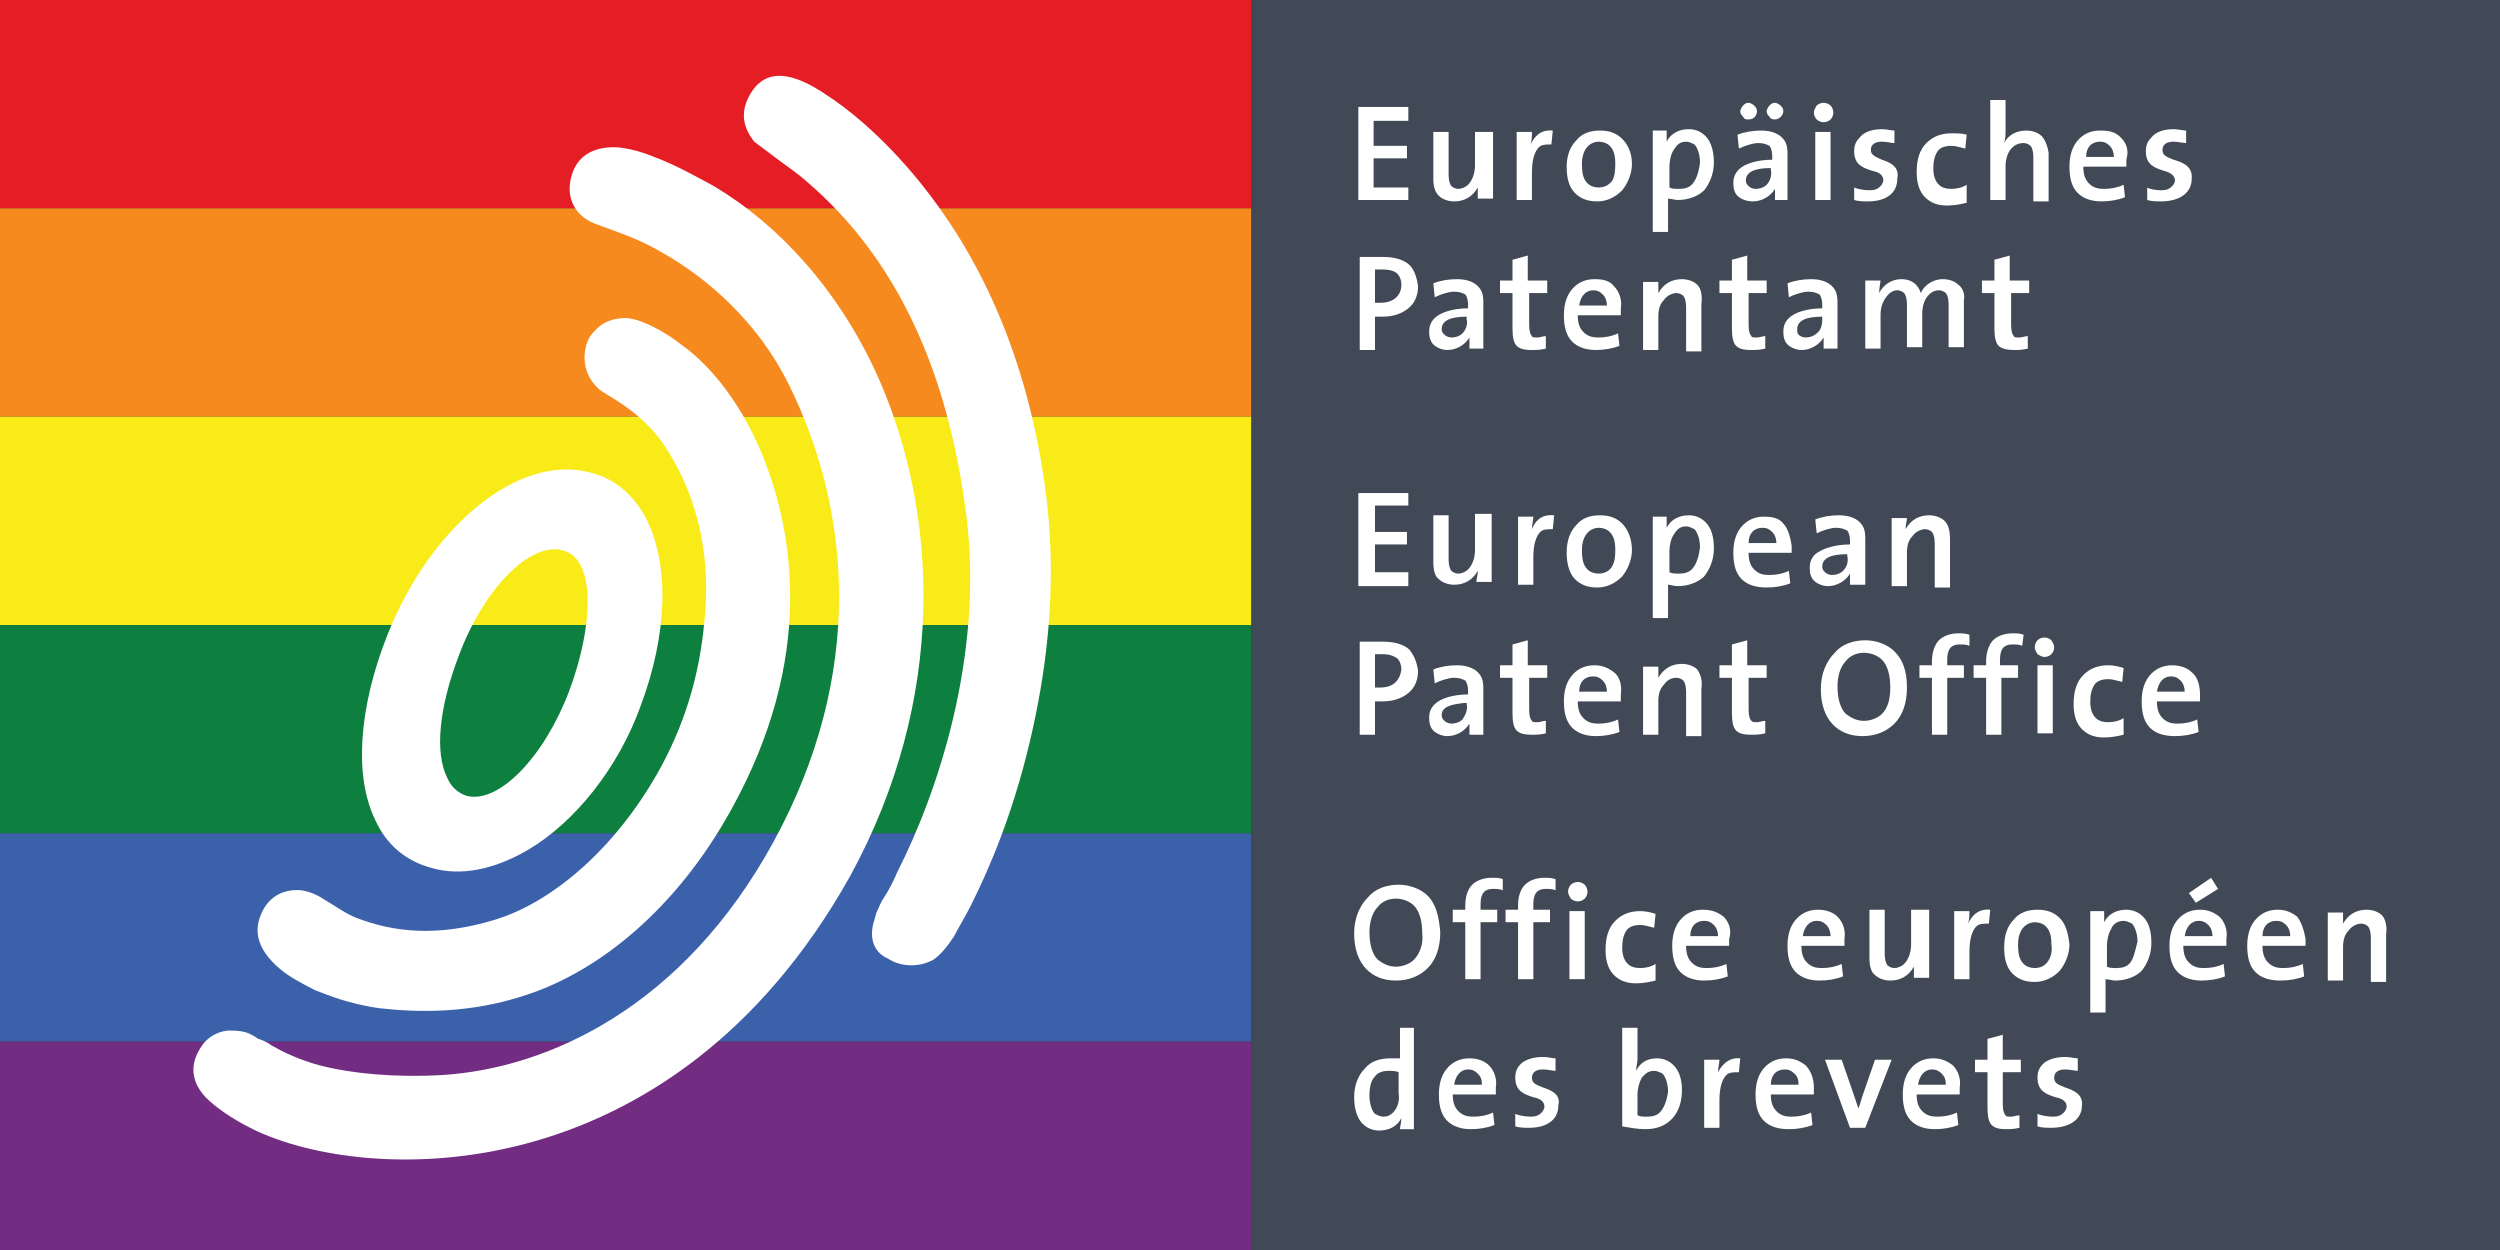 <?xml version="1.0" encoding="utf-8"?>
<!-- Generator: Adobe Illustrator 27.5.0, SVG Export Plug-In . SVG Version: 6.00 Build 0)  -->
<svg version="1.1" id="Layer_1" xmlns="http://www.w3.org/2000/svg" xmlns:xlink="http://www.w3.org/1999/xlink" x="0px" y="0px"
	 viewBox="0 0 180 90" style="enable-background:new 0 0 180 90;" xml:space="preserve">
<rect x="0" y="0" width="180" height="90" fill="#333333" stroke="none"/>
<style type="text/css">
	.st0{clip-path:url(#SVGID_00000009569135812830381130000012978996554307682195_);fill:#E51D24;}
	.st1{clip-path:url(#SVGID_00000009569135812830381130000012978996554307682195_);fill:#F78A1E;}
	.st2{clip-path:url(#SVGID_00000009569135812830381130000012978996554307682195_);fill:#F8EB17;}
	.st3{clip-path:url(#SVGID_00000009569135812830381130000012978996554307682195_);fill:#0D7F3F;}
	.st4{clip-path:url(#SVGID_00000009569135812830381130000012978996554307682195_);fill:#3C61AB;}
	.st5{clip-path:url(#SVGID_00000009569135812830381130000012978996554307682195_);fill:#722D83;}
	.st6{clip-path:url(#SVGID_00000098210248985178531570000008864088717530811028_);fill:#404955;}
	.st7{clip-path:url(#SVGID_00000098210248985178531570000008864088717530811028_);fill:#FFFFFF;}
	.st8{clip-path:url(#SVGID_00000098210248985178531570000008864088717530811028_);}
	.st9{clip-path:url(#SVGID_00000042722101425414539340000012106018750799247245_);fill:#FFFFFF;}
	.st10{clip-path:url(#SVGID_00000013909281668809646160000010753479447651660705_);fill:#FFFFFF;}
	.st11{clip-path:url(#SVGID_00000141451898813647368760000013665952839166832029_);fill:#FFFFFF;}
	.st12{clip-path:url(#SVGID_00000029731326664997266770000008383016165528588420_);fill:#FFFFFF;}
	.st13{clip-path:url(#SVGID_00000173119592823616458430000002553899253081190528_);fill:#FFFFFF;}
	.st14{clip-path:url(#SVGID_00000072995671657851441320000006527469260130676900_);fill:#FFFFFF;}
</style>
<g>
	<defs>
		<rect id="SVGID_1_" y="0" width="90.1" height="90.1"/>
	</defs>
	<clipPath id="SVGID_00000018196094319071354250000002606656759244942739_">
		<use xlink:href="#SVGID_1_"  style="overflow:visible;"/>
	</clipPath>
	
		<rect x="0" y="0" style="clip-path:url(#SVGID_00000018196094319071354250000002606656759244942739_);fill:#E51D24;" width="90.3" height="15"/>
	
		<rect x="0" y="15" style="clip-path:url(#SVGID_00000018196094319071354250000002606656759244942739_);fill:#F78A1E;" width="90.3" height="15"/>
	
		<rect x="0" y="30" style="clip-path:url(#SVGID_00000018196094319071354250000002606656759244942739_);fill:#F8EB17;" width="90.3" height="15"/>
	
		<rect x="0" y="45" style="clip-path:url(#SVGID_00000018196094319071354250000002606656759244942739_);fill:#0D7F3F;" width="90.3" height="15"/>
	
		<rect x="0" y="60" style="clip-path:url(#SVGID_00000018196094319071354250000002606656759244942739_);fill:#3C61AB;" width="90.3" height="15"/>
	
		<rect x="0" y="75" style="clip-path:url(#SVGID_00000018196094319071354250000002606656759244942739_);fill:#722D83;" width="90.3" height="15"/>
</g>
<g>
	<defs>
		<rect id="SVGID_00000070823566714625101200000012850895484653953967_" y="0" width="180.1" height="90.1"/>
	</defs>
	<clipPath id="SVGID_00000065070951320428573460000013832876610931096754_">
		<use xlink:href="#SVGID_00000070823566714625101200000012850895484653953967_"  style="overflow:visible;"/>
	</clipPath>
	
		<rect x="90.1" y="0" style="clip-path:url(#SVGID_00000065070951320428573460000013832876610931096754_);fill:#404955;" width="90.1" height="90.1"/>
	<polygon style="clip-path:url(#SVGID_00000065070951320428573460000013832876610931096754_);fill:#FFFFFF;" points="97.8,7.7 
		97.8,14.4 101.4,14.4 101.4,13.5 98.9,13.5 98.9,11.4 101.3,11.4 101.3,10.5 98.9,10.5 98.9,8.7 101.4,8.7 101.4,7.7 	"/>
	<g style="clip-path:url(#SVGID_00000065070951320428573460000013832876610931096754_);">
		<defs>
			<rect id="SVGID_00000026862911925911390630000006503636832556456868_" y="0" width="180.1" height="90.1"/>
		</defs>
		<clipPath id="SVGID_00000176748904722100957620000015968657238426236561_">
			<use xlink:href="#SVGID_00000026862911925911390630000006503636832556456868_"  style="overflow:visible;"/>
		</clipPath>
		<path style="clip-path:url(#SVGID_00000176748904722100957620000015968657238426236561_);fill:#FFFFFF;" d="M106.2,9.5v2.4
			c0,0.6-0.2,1.1-0.5,1.4c-0.2,0.2-0.5,0.3-0.7,0.3c-0.2,0-0.4-0.1-0.5-0.2c-0.1-0.1-0.2-0.4-0.2-0.8V9.5h-1.1v3.4
			c0,0.5,0.1,0.9,0.4,1.2c0.2,0.2,0.6,0.4,1.1,0.4c0.7,0,1.3-0.3,1.7-1c0,0.3,0,0.6,0,0.8v0h1.1V9.5H106.2z"/>
		<path style="clip-path:url(#SVGID_00000176748904722100957620000015968657238426236561_);fill:#FFFFFF;" d="M111.8,9.4
			c-1-0.1-1.4,0.6-1.6,1c0.1-0.3,0.1-0.7,0.1-0.9v0h-1.1v4.9h1.1v-2c0-0.9,0.2-1.5,0.5-1.8c0.2-0.2,0.5-0.2,0.9-0.2l0,0L111.8,9.4
			L111.8,9.4z"/>
		<path style="clip-path:url(#SVGID_00000176748904722100957620000015968657238426236561_);fill:#FFFFFF;" d="M116.8,10
			c-0.4-0.4-0.9-0.6-1.6-0.6c-0.7,0-1.3,0.2-1.7,0.7c-0.5,0.5-0.7,1.2-0.7,1.9c0,0.9,0.2,1.5,0.6,1.9c0.4,0.4,0.9,0.6,1.6,0.6
			c0.7,0,1.3-0.3,1.8-0.8c0.4-0.5,0.7-1.2,0.7-1.9C117.5,11,117.2,10.4,116.8,10 M115.9,13.2c-0.2,0.2-0.5,0.3-0.8,0.3
			c-0.3,0-0.6-0.1-0.8-0.3c-0.3-0.3-0.4-0.7-0.4-1.4c0-1.2,0.7-1.6,1.2-1.6c0.3,0,0.6,0.1,0.8,0.3c0.3,0.3,0.4,0.7,0.4,1.3
			C116.3,12.5,116.2,13,115.9,13.2"/>
		<path style="clip-path:url(#SVGID_00000176748904722100957620000015968657238426236561_);fill:#FFFFFF;" d="M122.8,9.8
			c-0.3-0.3-0.7-0.5-1.2-0.5c-0.7,0-1.3,0.3-1.6,0.9c0-0.3,0-0.8,0-0.8h-1v7.3h1.1v-2.4c0.2,0,0.5,0.1,0.7,0.1
			c0.8,0,1.5-0.3,1.9-0.7c0.4-0.5,0.7-1.2,0.7-2C123.4,10.9,123.2,10.2,122.8,9.8 M121.8,13.3c-0.2,0.2-0.5,0.3-0.9,0.3
			c-0.3,0-0.5,0-0.7-0.1V12c0-0.4,0.1-0.9,0.3-1.2c0.2-0.3,0.4-0.6,0.9-0.6c0.2,0,0.4,0.1,0.6,0.2c0.2,0.2,0.4,0.7,0.4,1.3
			C122.3,12.5,122.1,13,121.8,13.3"/>
		<path style="clip-path:url(#SVGID_00000176748904722100957620000015968657238426236561_);fill:#FFFFFF;" d="M127.8,8.6
			c0.3,0,0.6-0.3,0.6-0.6c0-0.2-0.1-0.3-0.2-0.4c-0.1-0.1-0.3-0.2-0.4-0.2c-0.2,0-0.3,0.1-0.4,0.2c-0.1,0.1-0.2,0.3-0.2,0.4
			c0,0.2,0.1,0.3,0.2,0.4C127.5,8.6,127.7,8.6,127.8,8.6"/>
		<path style="clip-path:url(#SVGID_00000176748904722100957620000015968657238426236561_);fill:#FFFFFF;" d="M125.9,8.6
			c0.4,0,0.6-0.3,0.6-0.6c0-0.2-0.1-0.3-0.2-0.4c-0.1-0.1-0.3-0.2-0.4-0.2c-0.2,0-0.3,0.1-0.4,0.2c-0.1,0.1-0.2,0.3-0.2,0.4
			c0,0.2,0.1,0.3,0.2,0.4C125.6,8.6,125.7,8.6,125.9,8.6"/>
		<path style="clip-path:url(#SVGID_00000176748904722100957620000015968657238426236561_);fill:#FFFFFF;" d="M128.7,14.4
			c0-0.4,0-0.9,0-1.3v-2c0-0.6-0.1-0.9-0.4-1.2c-0.3-0.3-0.8-0.5-1.5-0.5c-0.6,0-1.2,0.1-1.7,0.3l0,0l0.1,1l0,0
			c0.4-0.2,1-0.4,1.4-0.4c0.4,0,0.6,0.1,0.8,0.2c0.1,0.1,0.2,0.4,0.2,0.7v0.3c-1.1,0-2,0.3-2.4,0.7c-0.3,0.3-0.4,0.6-0.4,1
			c0,0.4,0.1,0.7,0.3,0.9c0.2,0.2,0.6,0.4,1.1,0.4c0.7,0,1.3-0.4,1.6-0.9c0,0.2,0,0.5,0,0.8v0L128.7,14.4L128.7,14.4z M127.2,13.3
			c-0.2,0.2-0.5,0.3-0.8,0.3c-0.2,0-0.4-0.1-0.5-0.2c-0.1-0.1-0.2-0.2-0.2-0.4c0-0.6,0.6-0.9,1.8-0.9v0.1
			C127.6,12.7,127.4,13.1,127.2,13.3"/>
		<path style="clip-path:url(#SVGID_00000176748904722100957620000015968657238426236561_);fill:#FFFFFF;" d="M130.7,9.5h1.1v4.9
			h-1.1V9.5z M131.3,8.8c-0.2,0-0.4-0.1-0.5-0.2c-0.1-0.1-0.2-0.3-0.2-0.5c0-0.2,0.1-0.3,0.2-0.5c0.1-0.1,0.3-0.2,0.5-0.2
			c0.2,0,0.4,0.1,0.5,0.2c0.1,0.1,0.2,0.3,0.2,0.5C132,8.5,131.7,8.8,131.3,8.8"/>
		<path style="clip-path:url(#SVGID_00000176748904722100957620000015968657238426236561_);fill:#FFFFFF;" d="M135.5,11.5
			c-0.4-0.2-0.8-0.3-0.8-0.7c0-0.4,0.3-0.6,0.8-0.6c0.3,0,0.7,0.1,0.9,0.1l0,0l0-0.9l0,0c-0.2,0-0.6-0.1-0.9-0.1
			c-0.7,0-1.3,0.2-1.6,0.6c-0.3,0.3-0.4,0.6-0.4,1c0,1,0.7,1.2,1.3,1.4c0.5,0.1,0.8,0.3,0.8,0.7c0,0.1-0.1,0.3-0.2,0.4
			c-0.2,0.2-0.4,0.3-0.8,0.3c-0.4,0-0.9-0.1-1.1-0.2l0,0l0,0.9l0,0c0.3,0.1,0.7,0.1,1,0.1c1.3,0,2.1-0.6,2.1-1.6
			C136.8,12,136.1,11.7,135.5,11.5"/>
		<path style="clip-path:url(#SVGID_00000176748904722100957620000015968657238426236561_);fill:#FFFFFF;" d="M141.6,13.3
			L141.6,13.3c-0.3,0.2-0.7,0.3-1.1,0.3c-0.4,0-0.7-0.1-0.9-0.3c-0.3-0.3-0.4-0.7-0.4-1.2c0-0.5,0.1-0.9,0.3-1.2
			c0.2-0.3,0.6-0.4,1-0.4c0.3,0,0.6,0.1,1,0.2l0,0l0.1-1l0,0c-0.3-0.1-0.7-0.1-1.1-0.1c-0.7,0-1.3,0.2-1.8,0.7
			c-0.5,0.5-0.7,1.2-0.7,2.1c0,0.8,0.2,1.4,0.6,1.8c0.4,0.4,0.9,0.6,1.6,0.6c0.5,0,1-0.1,1.4-0.2l0,0L141.6,13.3z"/>
		<path style="clip-path:url(#SVGID_00000176748904722100957620000015968657238426236561_);fill:#FFFFFF;" d="M147,9.8
			c-0.2-0.2-0.6-0.4-1.1-0.4c-0.7,0-1.3,0.3-1.6,0.9c0.1-0.3,0.1-0.7,0.1-0.9V7.2h-1.1v7.2h1.1V12c0-1,0.5-1.7,1.3-1.7
			c0.2,0,0.4,0.1,0.5,0.2c0.1,0.1,0.2,0.4,0.2,0.8v3.2h1.1V11C147.4,10.4,147.2,10,147,9.8"/>
		<path style="clip-path:url(#SVGID_00000176748904722100957620000015968657238426236561_);fill:#FFFFFF;" d="M152.7,9.9
			c-0.4-0.4-0.8-0.5-1.5-0.5c-0.6,0-1.1,0.2-1.5,0.6c-0.5,0.5-0.7,1.2-0.7,2c0,0.9,0.2,1.5,0.6,1.9c0.4,0.4,1,0.6,1.7,0.6
			c0.6,0,1.2-0.1,1.7-0.3l0,0l-0.1-0.9l0,0c-0.4,0.2-0.9,0.3-1.4,0.3c-0.5,0-0.8-0.1-1.1-0.4c-0.3-0.3-0.4-0.7-0.4-1.2h3.1l0,0
			c0-0.2,0-0.4,0-0.5C153.3,10.8,153.1,10.3,152.7,9.9 M151.2,10.2c0.3,0,0.5,0.1,0.7,0.3c0.2,0.2,0.3,0.5,0.3,0.8h-2
			C150.2,10.6,150.6,10.2,151.2,10.2"/>
		<path style="clip-path:url(#SVGID_00000176748904722100957620000015968657238426236561_);fill:#FFFFFF;" d="M156.5,11.5
			c-0.5-0.2-0.8-0.3-0.8-0.7c0-0.4,0.3-0.6,0.8-0.6c0.3,0,0.7,0.1,0.9,0.1l0,0l0-0.9l0,0c-0.2,0-0.6-0.1-0.9-0.1
			c-0.7,0-1.3,0.2-1.6,0.6c-0.3,0.3-0.4,0.6-0.4,1c0,1,0.7,1.2,1.3,1.4c0.4,0.1,0.8,0.3,0.8,0.7c0,0.1-0.1,0.3-0.2,0.4
			c-0.2,0.2-0.4,0.3-0.8,0.3c-0.4,0-0.9-0.1-1-0.2l0,0l0,0.9l0,0c0.3,0.1,0.7,0.1,1,0.1c1.3,0,2.2-0.6,2.2-1.6
			C157.9,12,157.2,11.7,156.5,11.5"/>
		<path style="clip-path:url(#SVGID_00000176748904722100957620000015968657238426236561_);fill:#FFFFFF;" d="M101.5,19.1
			c-0.4-0.4-1.1-0.6-1.9-0.6c-0.6,0-1.2,0-1.7,0l0,0v6.7H99v-2.4c0.2,0,0.3,0,0.5,0c0.8,0,1.4-0.2,1.9-0.6c0.5-0.4,0.7-1,0.7-1.6
			C102,19.9,101.8,19.4,101.5,19.1 M99.4,21.8c-0.1,0-0.3,0-0.4,0v-2.4c0.2,0,0.3,0,0.5,0c0.5,0,0.9,0.1,1.1,0.3
			c0.2,0.2,0.3,0.5,0.3,0.8C100.9,21.3,100.3,21.8,99.4,21.8"/>
		<path style="clip-path:url(#SVGID_00000176748904722100957620000015968657238426236561_);fill:#FFFFFF;" d="M106.8,25.1
			c0-0.4,0-0.9,0-1.3v-2c0-0.6-0.1-0.9-0.4-1.2c-0.3-0.3-0.8-0.5-1.5-0.5c-0.6,0-1.2,0.1-1.7,0.3l0,0l0.1,1l0,0
			c0.4-0.2,1-0.4,1.4-0.4c0.4,0,0.6,0.1,0.8,0.2c0.1,0.1,0.2,0.4,0.2,0.7v0.3c-1.1,0-2,0.3-2.4,0.7c-0.3,0.3-0.4,0.6-0.4,1
			c0,0.4,0.1,0.7,0.3,0.9c0.2,0.2,0.6,0.4,1,0.4c0.7,0,1.3-0.4,1.6-0.9c0,0.2,0,0.5,0,0.8v0L106.8,25.1L106.8,25.1z M105.3,24
			c-0.2,0.2-0.5,0.3-0.8,0.3c-0.2,0-0.4-0.1-0.5-0.2c-0.1-0.1-0.2-0.2-0.2-0.4c0-0.6,0.6-0.9,1.8-0.9V23
			C105.7,23.4,105.5,23.8,105.3,24"/>
		<path style="clip-path:url(#SVGID_00000176748904722100957620000015968657238426236561_);fill:#FFFFFF;" d="M110,20.2v-1.8
			l-1.1,0.3v1.5H108v0.9h0.9v2.6c0,0.6,0.1,1,0.3,1.2c0.2,0.2,0.5,0.3,1.1,0.3c0.3,0,0.6,0,1-0.1l0,0v-0.9l0,0
			c-0.2,0-0.4,0.1-0.6,0.1c-0.2,0-0.4,0-0.4-0.1c-0.1-0.1-0.2-0.3-0.2-0.8v-2.3h1.3v-0.9H110z"/>
		<path style="clip-path:url(#SVGID_00000176748904722100957620000015968657238426236561_);fill:#FFFFFF;" d="M116.2,20.6
			c-0.3-0.4-0.8-0.5-1.4-0.5c-0.6,0-1.1,0.2-1.5,0.6c-0.5,0.5-0.7,1.2-0.7,2c0,0.9,0.2,1.5,0.6,1.9c0.4,0.4,1,0.6,1.7,0.6
			c0.6,0,1.2-0.1,1.7-0.3l0,0l-0.1-0.9l0,0c-0.4,0.2-0.9,0.3-1.4,0.3c-0.5,0-0.8-0.1-1.1-0.4c-0.3-0.3-0.4-0.7-0.4-1.2h3.1l0,0
			c0-0.2,0-0.4,0-0.5C116.8,21.6,116.6,21,116.2,20.6 M114.7,20.9c0.3,0,0.5,0.1,0.7,0.3c0.2,0.2,0.3,0.5,0.3,0.8h-2
			C113.8,21.3,114.2,20.9,114.7,20.9"/>
		<path style="clip-path:url(#SVGID_00000176748904722100957620000015968657238426236561_);fill:#FFFFFF;" d="M122.2,20.5
			c-0.2-0.2-0.6-0.4-1.1-0.4c-0.7,0-1.3,0.3-1.7,1c0-0.3,0-0.6,0-0.8v0h-1.1v4.9h1.1v-2.4c0-0.5,0.1-0.9,0.4-1.2
			c0.2-0.3,0.6-0.5,0.9-0.5c0.2,0,0.4,0.1,0.5,0.2c0.1,0.1,0.2,0.4,0.2,0.8v3.2h1.1v-3.4C122.6,21.1,122.4,20.7,122.2,20.5"/>
		<path style="clip-path:url(#SVGID_00000176748904722100957620000015968657238426236561_);fill:#FFFFFF;" d="M125.8,20.2v-1.8
			l-1.1,0.3v1.5h-0.9v0.9h0.9v2.6c0,0.6,0.1,1,0.3,1.2c0.2,0.2,0.5,0.3,1.1,0.3c0.3,0,0.6,0,1-0.1l0,0v-0.9l0,0
			c-0.2,0-0.4,0.1-0.6,0.1c-0.2,0-0.4,0-0.4-0.1c-0.1-0.1-0.2-0.3-0.2-0.8v-2.3h1.3v-0.9H125.8z"/>
		<path style="clip-path:url(#SVGID_00000176748904722100957620000015968657238426236561_);fill:#FFFFFF;" d="M132.3,25.1
			c0-0.4,0-0.9,0-1.3v-2c0-0.6-0.1-0.9-0.4-1.2c-0.3-0.3-0.8-0.5-1.5-0.5c-0.6,0-1.2,0.1-1.7,0.3l0,0l0.1,1l0,0
			c0.4-0.2,1-0.4,1.4-0.4c0.4,0,0.6,0.1,0.8,0.2c0.1,0.1,0.2,0.4,0.2,0.7v0.3c-1.1,0-2,0.3-2.4,0.7c-0.3,0.3-0.4,0.6-0.4,1
			c0,0.4,0.1,0.7,0.3,0.9c0.2,0.2,0.6,0.4,1,0.4c0.7,0,1.3-0.4,1.6-0.9c0,0.2,0,0.5,0,0.8v0L132.3,25.1L132.3,25.1z M130.8,24
			c-0.2,0.2-0.5,0.3-0.8,0.3c-0.2,0-0.4-0.1-0.5-0.2c-0.1-0.1-0.1-0.2-0.1-0.4c0-0.6,0.6-0.9,1.8-0.9V23
			C131.2,23.4,131.1,23.8,130.8,24"/>
		<path style="clip-path:url(#SVGID_00000176748904722100957620000015968657238426236561_);fill:#FFFFFF;" d="M141,20.5
			c-0.2-0.2-0.6-0.4-1.1-0.4c-0.8,0-1.4,0.5-1.6,1c-0.1-0.3-0.4-1-1.4-1c-0.7,0-1.3,0.4-1.6,1c0-0.3,0.1-0.9,0.1-0.9h-1.1v4.9h1.1
			v-2.4c0-0.5,0.1-0.9,0.4-1.3c0.2-0.3,0.5-0.5,0.8-0.5c0.2,0,0.4,0.1,0.5,0.2c0.1,0.1,0.2,0.4,0.2,0.8v3.1h1.1v-2.4
			c0-1.1,0.6-1.7,1.2-1.7c0.2,0,0.4,0.1,0.5,0.2c0.1,0.1,0.2,0.4,0.2,0.8v3.1h1.1v-3.4C141.5,21.2,141.3,20.7,141,20.5"/>
		<path style="clip-path:url(#SVGID_00000176748904722100957620000015968657238426236561_);fill:#FFFFFF;" d="M144.7,20.2v-1.8
			l-1.1,0.3v1.5h-0.9v0.9h0.9v2.6c0,0.6,0.1,1,0.3,1.2c0.2,0.2,0.6,0.3,1.1,0.3c0.3,0,0.6,0,1-0.1l0,0v-0.9l0,0
			c-0.2,0-0.4,0.1-0.6,0.1c-0.2,0-0.4,0-0.4-0.1c-0.1-0.1-0.2-0.3-0.2-0.8v-2.3h1.3v-0.9H144.7z"/>
	</g>
	<polygon style="clip-path:url(#SVGID_00000065070951320428573460000013832876610931096754_);fill:#FFFFFF;" points="97.8,35.5 
		97.8,42.2 101.4,42.2 101.4,41.2 99,41.2 99,39.2 101.3,39.2 101.3,38.3 99,38.3 99,36.4 101.4,36.4 101.4,35.5 	"/>
	<g style="clip-path:url(#SVGID_00000065070951320428573460000013832876610931096754_);">
		<defs>
			<rect id="SVGID_00000078728126448738595670000001149874209422069668_" y="0" width="180.1" height="90.1"/>
		</defs>
		<clipPath id="SVGID_00000002378453481069118150000003356225118092847769_">
			<use xlink:href="#SVGID_00000078728126448738595670000001149874209422069668_"  style="overflow:visible;"/>
		</clipPath>
		<path style="clip-path:url(#SVGID_00000002378453481069118150000003356225118092847769_);fill:#FFFFFF;" d="M106.2,37.2v2.4
			c0,0.6-0.2,1.1-0.5,1.4c-0.2,0.2-0.5,0.3-0.7,0.3c-0.2,0-0.4-0.1-0.5-0.2c-0.1-0.1-0.2-0.4-0.2-0.8v-3.2h-1.1v3.4
			c0,0.5,0.1,1,0.4,1.2c0.2,0.2,0.6,0.4,1.1,0.4c0.7,0,1.3-0.3,1.7-1c0,0.3-0.1,0.6-0.1,0.8v0h1.1v-4.9H106.2z"/>
		<path style="clip-path:url(#SVGID_00000002378453481069118150000003356225118092847769_);fill:#FFFFFF;" d="M111.9,37.1
			c-1-0.1-1.4,0.5-1.6,1c0-0.3,0.1-0.7,0.1-0.9v0h-1.1v4.9h1.1v-2c0-0.9,0.2-1.5,0.5-1.8c0.2-0.2,0.5-0.2,0.9-0.2l0,0L111.9,37.1
			L111.9,37.1z"/>
		<path style="clip-path:url(#SVGID_00000002378453481069118150000003356225118092847769_);fill:#FFFFFF;" d="M116.8,37.7
			c-0.4-0.4-0.9-0.6-1.6-0.6c-0.7,0-1.3,0.2-1.7,0.7c-0.5,0.5-0.7,1.2-0.7,2c0,0.8,0.2,1.5,0.6,1.9c0.4,0.4,0.9,0.6,1.6,0.6
			c0.7,0,1.3-0.3,1.8-0.8c0.4-0.5,0.7-1.2,0.7-1.9C117.5,38.8,117.2,38.1,116.8,37.7 M115.9,41c-0.2,0.2-0.5,0.3-0.8,0.3
			c-0.3,0-0.6-0.1-0.8-0.3c-0.3-0.3-0.4-0.7-0.4-1.4c0-1.2,0.7-1.6,1.2-1.6c0.3,0,0.6,0.1,0.8,0.3c0.3,0.3,0.4,0.7,0.4,1.3
			C116.3,40.3,116.2,40.7,115.9,41"/>
		<path style="clip-path:url(#SVGID_00000002378453481069118150000003356225118092847769_);fill:#FFFFFF;" d="M122.8,37.6
			c-0.3-0.3-0.7-0.5-1.2-0.5c-0.7,0-1.3,0.3-1.6,0.9c0-0.3,0-0.8,0-0.8h-1v7.3h1.1v-2.4c0.2,0,0.4,0.1,0.7,0.1
			c0.8,0,1.5-0.3,1.9-0.7c0.4-0.5,0.7-1.2,0.7-2C123.4,38.6,123.2,38,122.8,37.6 M121.8,41c-0.2,0.2-0.5,0.3-0.9,0.3
			c-0.3,0-0.5,0-0.7-0.1v-1.5c0-0.4,0.1-0.9,0.3-1.2c0.2-0.3,0.4-0.6,0.9-0.6c0.2,0,0.4,0.1,0.6,0.2c0.2,0.2,0.4,0.7,0.4,1.3
			C122.3,40.2,122.1,40.7,121.8,41"/>
		<path style="clip-path:url(#SVGID_00000002378453481069118150000003356225118092847769_);fill:#FFFFFF;" d="M128.4,37.7
			c-0.3-0.4-0.8-0.5-1.4-0.5c-0.6,0-1.1,0.2-1.5,0.6c-0.5,0.5-0.7,1.2-0.7,2c0,0.9,0.2,1.5,0.6,1.9c0.4,0.4,1,0.6,1.8,0.6
			c0.6,0,1.2-0.1,1.7-0.3l0,0l-0.1-0.9l0,0c-0.4,0.2-0.9,0.3-1.4,0.3c-0.5,0-0.8-0.1-1.1-0.4c-0.3-0.3-0.4-0.7-0.4-1.2h3.1l0,0
			c0-0.2,0-0.4,0-0.5C128.9,38.6,128.7,38,128.4,37.7 M126.9,38c0.3,0,0.5,0.1,0.7,0.3c0.2,0.2,0.3,0.5,0.3,0.8h-2
			C125.9,38.4,126.3,38,126.9,38"/>
		<path style="clip-path:url(#SVGID_00000002378453481069118150000003356225118092847769_);fill:#FFFFFF;" d="M134.3,42.1
			c0-0.4,0-0.9,0-1.3v-2c0-0.6-0.1-0.9-0.4-1.2c-0.3-0.3-0.8-0.5-1.5-0.5c-0.6,0-1.2,0.1-1.7,0.3l0,0l0.1,1l0,0
			c0.4-0.2,1-0.4,1.4-0.4c0.4,0,0.6,0.1,0.8,0.2c0.1,0.1,0.2,0.4,0.2,0.7v0.3c-1.1,0-2,0.3-2.5,0.7c-0.3,0.3-0.4,0.6-0.4,1
			c0,0.4,0.1,0.7,0.3,0.9c0.2,0.2,0.6,0.4,1,0.4c0.7,0,1.3-0.4,1.6-0.9c0,0.2,0,0.5,0,0.8v0L134.3,42.1L134.3,42.1z M132.7,41.1
			c-0.2,0.2-0.5,0.3-0.8,0.3c-0.2,0-0.4-0.1-0.5-0.2c-0.1-0.1-0.2-0.2-0.2-0.4c0-0.6,0.6-0.9,1.8-0.9V40
			C133.1,40.4,133,40.8,132.7,41.1"/>
		<path style="clip-path:url(#SVGID_00000002378453481069118150000003356225118092847769_);fill:#FFFFFF;" d="M140,37.5
			c-0.2-0.2-0.6-0.4-1.1-0.4c-0.7,0-1.3,0.3-1.7,1c0-0.3,0.1-0.6,0.1-0.8v0h-1.1v4.9h1.1v-2.4c0-0.5,0.1-0.9,0.4-1.2
			c0.2-0.3,0.6-0.5,0.9-0.5c0.2,0,0.4,0.1,0.5,0.2c0.1,0.1,0.2,0.4,0.2,0.8v3.2h1.1v-3.4C140.4,38.2,140.3,37.8,140,37.5"/>
		<path style="clip-path:url(#SVGID_00000002378453481069118150000003356225118092847769_);fill:#FFFFFF;" d="M101.5,46.8
			c-0.4-0.4-1.1-0.6-1.9-0.6c-0.6,0-1.2,0-1.7,0h0v6.7h1.1v-2.4c0.2,0,0.3,0,0.5,0c0.8,0,1.4-0.2,1.9-0.6c0.5-0.4,0.7-1,0.7-1.6
			C102,47.6,101.8,47.2,101.5,46.8 M99.4,49.5c-0.2,0-0.3,0-0.4,0v-2.4c0.2,0,0.3,0,0.5,0c0.5,0,0.8,0.1,1.1,0.3
			c0.2,0.2,0.3,0.5,0.3,0.8C100.8,49,100.3,49.5,99.4,49.5"/>
		<path style="clip-path:url(#SVGID_00000002378453481069118150000003356225118092847769_);fill:#FFFFFF;" d="M106.8,52.9
			c0-0.4,0-0.9,0-1.3v-2c0-0.6-0.1-0.9-0.4-1.2c-0.3-0.3-0.8-0.5-1.5-0.5c-0.6,0-1.2,0.1-1.7,0.3l0,0l0.1,1l0,0
			c0.4-0.2,1-0.4,1.4-0.4c0.4,0,0.6,0.1,0.8,0.2c0.1,0.1,0.2,0.4,0.2,0.7v0.3c-1.1,0-2,0.3-2.4,0.7c-0.3,0.3-0.4,0.6-0.4,1
			c0,0.4,0.1,0.7,0.3,0.9c0.2,0.2,0.6,0.4,1,0.4c0.7,0,1.3-0.4,1.6-0.9c0,0.2,0,0.5,0,0.8v0L106.8,52.9L106.8,52.9z M105.3,51.8
			c-0.2,0.2-0.5,0.3-0.8,0.3c-0.2,0-0.4-0.1-0.5-0.2c-0.1-0.1-0.2-0.2-0.2-0.4c0-0.6,0.6-0.8,1.8-0.9v0.1
			C105.7,51.1,105.5,51.5,105.3,51.8"/>
		<path style="clip-path:url(#SVGID_00000002378453481069118150000003356225118092847769_);fill:#FFFFFF;" d="M110,47.9v-1.8
			l-1.1,0.3v1.5H108v0.9h0.9v2.6c0,0.6,0.1,1,0.3,1.2c0.2,0.2,0.5,0.3,1.1,0.3c0.3,0,0.6,0,1-0.1l0,0v-0.9l0,0
			c-0.2,0-0.4,0.1-0.6,0.1c-0.2,0-0.4,0-0.4-0.1c-0.1-0.1-0.2-0.3-0.2-0.8v-2.3h1.3v-0.9H110z"/>
		<path style="clip-path:url(#SVGID_00000002378453481069118150000003356225118092847769_);fill:#FFFFFF;" d="M116.2,48.4
			c-0.4-0.3-0.8-0.5-1.4-0.5c-0.6,0-1.1,0.2-1.5,0.6c-0.5,0.5-0.7,1.2-0.7,2c0,0.9,0.2,1.5,0.6,1.9c0.4,0.4,1,0.6,1.7,0.6
			c0.6,0,1.2-0.1,1.7-0.3l0,0l-0.1-0.9l0,0c-0.4,0.2-0.9,0.3-1.4,0.3c-0.5,0-0.8-0.1-1.1-0.4c-0.3-0.3-0.4-0.7-0.4-1.2h3.1l0,0
			c0-0.2,0-0.3,0-0.5C116.8,49.3,116.6,48.7,116.2,48.4 M114.7,48.7c0.3,0,0.5,0.1,0.7,0.3c0.2,0.2,0.3,0.5,0.3,0.8h-2
			C113.7,49.1,114.1,48.7,114.7,48.7"/>
		<path style="clip-path:url(#SVGID_00000002378453481069118150000003356225118092847769_);fill:#FFFFFF;" d="M122.2,48.2
			c-0.2-0.2-0.6-0.4-1.1-0.4c-0.7,0-1.3,0.3-1.7,1c0-0.3,0-0.6,0-0.8v0h-1.1v4.9h1.1v-2.4c0-0.5,0.1-0.9,0.4-1.2
			c0.2-0.3,0.5-0.5,0.9-0.5c0.2,0,0.4,0.1,0.5,0.2c0.1,0.1,0.2,0.4,0.2,0.8v3.2h1.1v-3.4C122.6,48.9,122.4,48.5,122.2,48.2"/>
		<path style="clip-path:url(#SVGID_00000002378453481069118150000003356225118092847769_);fill:#FFFFFF;" d="M125.8,47.9v-1.8
			l-1.1,0.3v1.5h-0.9v0.9h0.9v2.6c0,0.6,0.1,1,0.3,1.2c0.2,0.2,0.5,0.3,1.1,0.3c0.3,0,0.6,0,1-0.1l0,0v-0.9l0,0
			c-0.2,0-0.4,0.1-0.6,0.1s-0.3,0-0.4-0.1c-0.1-0.1-0.2-0.3-0.2-0.8v-2.3h1.3v-0.9H125.8z"/>
		<path style="clip-path:url(#SVGID_00000002378453481069118150000003356225118092847769_);fill:#FFFFFF;" d="M136.4,46.9
			c-0.5-0.5-1.3-0.8-2.1-0.8c-0.9,0-1.7,0.3-2.2,0.9c-0.6,0.6-1,1.5-1,2.6c0,1.1,0.3,2,0.9,2.6c0.5,0.5,1.2,0.8,2.1,0.8
			c0.9,0,1.7-0.3,2.3-0.9c0.6-0.6,0.9-1.5,0.9-2.6C137.3,48.3,137,47.5,136.4,46.9 M135.5,51.4c-0.3,0.3-0.8,0.5-1.3,0.5
			c-0.5,0-0.9-0.2-1.3-0.5c-0.4-0.4-0.6-1.1-0.6-2c0-0.7,0.2-1.4,0.6-1.8c0.3-0.4,0.8-0.6,1.3-0.6c0.5,0,1,0.2,1.3,0.5
			c0.4,0.4,0.6,1.1,0.6,2C136.1,50.4,135.9,51,135.5,51.4"/>
		<path style="clip-path:url(#SVGID_00000002378453481069118150000003356225118092847769_);fill:#FFFFFF;" d="M145.7,45.7
			c-0.3-0.1-0.5-0.1-0.8-0.1c-0.6,0-1.1,0.2-1.4,0.5c-0.3,0.3-0.5,0.9-0.5,1.5v0.3h-0.9v0.9h0.9v4.1h1.1v-4.1h1.2v-0.9H144v-0.4
			c0-0.8,0.3-1.1,0.9-1.1c0.2,0,0.5,0,0.7,0.1l0,0L145.7,45.7L145.7,45.7z"/>
		<path style="clip-path:url(#SVGID_00000002378453481069118150000003356225118092847769_);fill:#FFFFFF;" d="M141.8,45.7
			c-0.3-0.1-0.5-0.1-0.8-0.1c-0.6,0-1.1,0.2-1.4,0.5c-0.3,0.3-0.5,0.9-0.5,1.5v0.3h-0.9v0.9h0.9v4.1h1.1v-4.1h1.2v-0.9h-1.2v-0.4
			c0-0.8,0.3-1.1,0.9-1.1c0.2,0,0.5,0,0.7,0.1l0,0L141.8,45.7L141.8,45.7z"/>
		<path style="clip-path:url(#SVGID_00000002378453481069118150000003356225118092847769_);fill:#FFFFFF;" d="M147.2,47.3
			c0.4,0,0.7-0.3,0.7-0.7c0-0.2-0.1-0.3-0.2-0.5c-0.1-0.1-0.3-0.2-0.5-0.2c-0.2,0-0.4,0.1-0.5,0.2c-0.1,0.1-0.2,0.3-0.2,0.5
			c0,0.2,0.1,0.3,0.2,0.5C146.9,47.2,147,47.3,147.2,47.3"/>
	</g>
	
		<rect x="146.7" y="47.9" style="clip-path:url(#SVGID_00000065070951320428573460000013832876610931096754_);fill:#FFFFFF;" width="1.1" height="4.9"/>
	<g style="clip-path:url(#SVGID_00000065070951320428573460000013832876610931096754_);">
		<defs>
			<rect id="SVGID_00000017492536887385748630000007746626499415670975_" y="0" width="180.1" height="90.1"/>
		</defs>
		<clipPath id="SVGID_00000179623755432726754850000015455662110410010275_">
			<use xlink:href="#SVGID_00000017492536887385748630000007746626499415670975_"  style="overflow:visible;"/>
		</clipPath>
		<path style="clip-path:url(#SVGID_00000179623755432726754850000015455662110410010275_);fill:#FFFFFF;" d="M152.9,51.7
			L152.9,51.7c-0.3,0.2-0.7,0.3-1.1,0.3c-0.4,0-0.7-0.1-0.9-0.3c-0.3-0.3-0.4-0.7-0.4-1.2c0-0.5,0.1-0.9,0.3-1.2
			c0.2-0.3,0.6-0.4,1-0.4c0.3,0,0.6,0.1,1,0.2l0,0l0.1-1l0,0c-0.3-0.1-0.7-0.2-1.1-0.2c-0.7,0-1.3,0.2-1.8,0.7
			c-0.5,0.5-0.7,1.2-0.7,2.1c0,0.8,0.2,1.4,0.6,1.8c0.4,0.4,0.9,0.6,1.6,0.6c0.5,0,1-0.1,1.4-0.2l0,0L152.9,51.7z"/>
		<path style="clip-path:url(#SVGID_00000179623755432726754850000015455662110410010275_);fill:#FFFFFF;" d="M157.8,48.4
			c-0.3-0.3-0.8-0.5-1.4-0.5c-0.6,0-1.1,0.2-1.5,0.6c-0.5,0.5-0.7,1.2-0.7,2c0,0.9,0.2,1.5,0.6,1.9c0.4,0.4,1,0.6,1.8,0.6
			c0.6,0,1.2-0.1,1.7-0.3l0,0l-0.1-0.9l0,0c-0.4,0.2-0.9,0.3-1.4,0.3c-0.5,0-0.8-0.1-1.1-0.4c-0.3-0.3-0.4-0.7-0.4-1.2h3.1v0
			c0-0.2,0-0.3,0-0.5C158.4,49.3,158.2,48.7,157.8,48.4 M156.3,48.7c0.3,0,0.5,0.1,0.7,0.3c0.2,0.2,0.3,0.5,0.3,0.8h-2
			C155.4,49.1,155.8,48.7,156.3,48.7"/>
		<path style="clip-path:url(#SVGID_00000179623755432726754850000015455662110410010275_);fill:#FFFFFF;" d="M137.6,65.6V68
			c0,0.6-0.2,1.1-0.5,1.4c-0.2,0.2-0.5,0.3-0.7,0.3c-0.2,0-0.4-0.1-0.5-0.2c-0.1-0.1-0.2-0.4-0.2-0.8v-3.2h-1.1V69
			c0,0.5,0.1,1,0.4,1.2c0.2,0.2,0.6,0.4,1.1,0.4c0.7,0,1.3-0.3,1.7-1c0,0.3,0,0.6,0,0.8v0h1.1v-4.9H137.6z"/>
		<path style="clip-path:url(#SVGID_00000179623755432726754850000015455662110410010275_);fill:#FFFFFF;" d="M143.3,65.5
			c-1-0.1-1.4,0.6-1.6,1c0.1-0.3,0.1-0.7,0.1-0.9v0h-1.1v4.9h1.1v-2c0-0.9,0.2-1.5,0.5-1.8c0.2-0.2,0.5-0.2,0.9-0.2l0,0L143.3,65.5
			L143.3,65.5z"/>
		<path style="clip-path:url(#SVGID_00000179623755432726754850000015455662110410010275_);fill:#FFFFFF;" d="M148.3,66.1
			c-0.4-0.4-0.9-0.6-1.6-0.6c-0.7,0-1.3,0.2-1.7,0.7c-0.5,0.5-0.7,1.2-0.7,2c0,0.9,0.2,1.5,0.6,1.9c0.4,0.4,0.9,0.6,1.6,0.6
			c0.7,0,1.3-0.3,1.8-0.8c0.4-0.5,0.7-1.2,0.7-1.9C148.9,67.1,148.7,66.5,148.3,66.1 M147.3,69.4c-0.2,0.2-0.5,0.3-0.8,0.3
			c-0.3,0-0.6-0.1-0.8-0.3c-0.3-0.3-0.4-0.7-0.4-1.4c0-1.2,0.7-1.6,1.2-1.6c0.3,0,0.6,0.1,0.8,0.3c0.3,0.3,0.4,0.7,0.4,1.3
			C147.8,68.6,147.6,69.1,147.3,69.4"/>
		<path style="clip-path:url(#SVGID_00000179623755432726754850000015455662110410010275_);fill:#FFFFFF;" d="M154.3,66
			c-0.3-0.3-0.7-0.5-1.2-0.5c-0.7,0-1.3,0.3-1.6,0.9c0-0.3,0-0.8,0-0.8h-1v7.3h1.1v-2.4c0.2,0,0.5,0.1,0.7,0.1
			c0.8,0,1.5-0.3,1.9-0.7c0.4-0.5,0.7-1.2,0.7-2C154.9,67,154.7,66.4,154.3,66 M153.3,69.4c-0.2,0.2-0.5,0.3-0.9,0.3
			c-0.3,0-0.5,0-0.7-0.1v-1.5c0-0.4,0.1-0.9,0.3-1.2c0.1-0.3,0.4-0.6,0.9-0.6c0.2,0,0.4,0.1,0.6,0.2c0.2,0.2,0.4,0.7,0.4,1.3
			C153.7,68.6,153.6,69.1,153.3,69.4"/>
		<path style="clip-path:url(#SVGID_00000179623755432726754850000015455662110410010275_);fill:#FFFFFF;" d="M165.4,66
			c-0.4-0.3-0.8-0.5-1.4-0.5c-0.6,0-1.1,0.2-1.5,0.6c-0.5,0.5-0.7,1.2-0.7,2c0,0.9,0.2,1.5,0.6,1.9c0.4,0.4,1,0.6,1.8,0.6
			c0.6,0,1.2-0.1,1.7-0.3l0,0l-0.1-0.9l0,0c-0.4,0.2-0.9,0.3-1.4,0.3c-0.5,0-0.8-0.1-1.1-0.4c-0.3-0.3-0.4-0.7-0.4-1.2h3.1v0
			c0-0.2,0-0.4,0-0.5C165.9,67,165.7,66.4,165.4,66 M163.9,66.3c0.3,0,0.5,0.1,0.7,0.3c0.2,0.2,0.3,0.5,0.3,0.8h-2
			C162.9,66.7,163.3,66.3,163.9,66.3"/>
		<path style="clip-path:url(#SVGID_00000179623755432726754850000015455662110410010275_);fill:#FFFFFF;" d="M171.5,65.9
			c-0.2-0.2-0.6-0.4-1.1-0.4c-0.7,0-1.3,0.3-1.7,1c0-0.3,0-0.6,0-0.8v0h-1.1v4.9h1.1v-2.4c0-0.5,0.1-0.9,0.4-1.2
			c0.2-0.3,0.6-0.5,0.9-0.5c0.2,0,0.4,0.1,0.5,0.2c0.1,0.1,0.2,0.4,0.2,0.8v3.2h1.1v-3.4C171.9,66.6,171.7,66.1,171.5,65.9"/>
		<path style="clip-path:url(#SVGID_00000179623755432726754850000015455662110410010275_);fill:#FFFFFF;" d="M102.8,64.5
			c-0.5-0.5-1.3-0.8-2.1-0.8c-0.9,0-1.7,0.3-2.2,0.9c-0.6,0.6-1,1.5-1,2.6c0,1.1,0.3,2,0.9,2.6c0.5,0.5,1.2,0.8,2.1,0.8
			c0.9,0,1.7-0.3,2.3-0.9c0.6-0.6,0.9-1.5,0.9-2.6C103.6,66,103.4,65.1,102.8,64.5 M101.8,69.1c-0.3,0.3-0.8,0.5-1.3,0.5
			c-0.5,0-0.9-0.2-1.3-0.5c-0.4-0.4-0.6-1.1-0.6-2c0-0.7,0.2-1.4,0.6-1.8c0.3-0.4,0.8-0.6,1.3-0.6c0.5,0,1,0.2,1.3,0.5
			c0.4,0.4,0.6,1.1,0.6,2C102.5,68,102.2,68.7,101.8,69.1"/>
		<path style="clip-path:url(#SVGID_00000179623755432726754850000015455662110410010275_);fill:#FFFFFF;" d="M112,63.3
			c-0.3-0.1-0.5-0.1-0.8-0.1c-0.6,0-1.1,0.2-1.4,0.5c-0.3,0.3-0.5,0.8-0.5,1.5v0.3h-0.9v0.9h0.9v4.1h1.1v-4.1h1.2v-0.9h-1.2v-0.4
			c0-0.8,0.3-1.1,0.9-1.1c0.2,0,0.5,0,0.7,0.1l0,0L112,63.3L112,63.3z"/>
		<path style="clip-path:url(#SVGID_00000179623755432726754850000015455662110410010275_);fill:#FFFFFF;" d="M108.2,63.3
			c-0.2-0.1-0.5-0.1-0.8-0.1c-0.6,0-1.1,0.2-1.4,0.5c-0.3,0.3-0.5,0.8-0.5,1.5v0.3h-0.9v0.9h0.9v4.1h1.1v-4.1h1.2v-0.9h-1.2v-0.4
			c0-0.8,0.3-1.1,0.9-1.1c0.2,0,0.5,0,0.7,0.1l0,0L108.2,63.3L108.2,63.3z"/>
		<path style="clip-path:url(#SVGID_00000179623755432726754850000015455662110410010275_);fill:#FFFFFF;" d="M113.6,64.9
			c0.4,0,0.7-0.3,0.7-0.7c0-0.2-0.1-0.4-0.2-0.5c-0.1-0.1-0.3-0.2-0.5-0.2c-0.2,0-0.4,0.1-0.5,0.2c-0.1,0.1-0.2,0.3-0.2,0.5
			c0,0.2,0.1,0.3,0.2,0.5C113.2,64.8,113.4,64.9,113.6,64.9"/>
	</g>
	
		<rect x="113" y="65.6" style="clip-path:url(#SVGID_00000065070951320428573460000013832876610931096754_);fill:#FFFFFF;" width="1.1" height="4.9"/>
	<g style="clip-path:url(#SVGID_00000065070951320428573460000013832876610931096754_);">
		<defs>
			<rect id="SVGID_00000019648210405771006770000010361646200946356864_" y="0" width="180.1" height="90.1"/>
		</defs>
		<clipPath id="SVGID_00000126313454132907789280000008966136961715806121_">
			<use xlink:href="#SVGID_00000019648210405771006770000010361646200946356864_"  style="overflow:visible;"/>
		</clipPath>
		<path style="clip-path:url(#SVGID_00000126313454132907789280000008966136961715806121_);fill:#FFFFFF;" d="M119.2,69.4
			L119.2,69.4c-0.3,0.2-0.7,0.3-1.1,0.3c-0.4,0-0.7-0.1-0.9-0.3c-0.3-0.3-0.4-0.7-0.4-1.2c0-0.5,0.1-0.9,0.3-1.2
			c0.2-0.3,0.6-0.4,1-0.4c0.3,0,0.6,0.1,1,0.2l0,0l0.1-1l0,0c-0.3-0.1-0.7-0.2-1.1-0.2c-0.7,0-1.3,0.2-1.8,0.7
			c-0.5,0.5-0.7,1.2-0.7,2.1c0,0.8,0.2,1.4,0.6,1.8c0.4,0.4,0.9,0.6,1.6,0.6c0.5,0,1-0.1,1.4-0.2l0,0L119.2,69.4z"/>
		<path style="clip-path:url(#SVGID_00000126313454132907789280000008966136961715806121_);fill:#FFFFFF;" d="M124.1,66
			c-0.4-0.3-0.8-0.5-1.5-0.5c-0.6,0-1.1,0.2-1.5,0.6c-0.5,0.5-0.7,1.2-0.7,2c0,0.9,0.2,1.5,0.6,1.9c0.4,0.4,1,0.6,1.7,0.6
			c0.6,0,1.2-0.1,1.7-0.3l0,0l-0.1-0.9l0,0c-0.4,0.2-0.9,0.3-1.4,0.3c-0.5,0-0.8-0.1-1.1-0.4c-0.3-0.3-0.4-0.7-0.4-1.2h3.1v0
			c0-0.2,0-0.4,0-0.5C124.7,67,124.5,66.4,124.1,66 M122.7,66.3c0.3,0,0.5,0.1,0.7,0.3c0.2,0.2,0.3,0.5,0.3,0.8h-2
			C121.7,66.7,122.1,66.3,122.7,66.3"/>
		<path style="clip-path:url(#SVGID_00000126313454132907789280000008966136961715806121_);fill:#FFFFFF;" d="M132.3,66
			c-0.3-0.3-0.8-0.5-1.4-0.5c-0.6,0-1.1,0.2-1.5,0.6c-0.5,0.5-0.7,1.2-0.7,2c0,0.9,0.2,1.5,0.6,1.9c0.4,0.4,1,0.6,1.7,0.6
			c0.6,0,1.2-0.1,1.7-0.3l0,0l-0.1-0.9l0,0c-0.4,0.2-0.9,0.3-1.4,0.3c-0.5,0-0.8-0.1-1.1-0.4c-0.3-0.3-0.4-0.7-0.4-1.2h3.1l0,0
			c0-0.2,0-0.4,0-0.5C132.9,67,132.7,66.4,132.3,66 M130.8,66.3c0.3,0,0.5,0.1,0.7,0.3c0.2,0.2,0.3,0.5,0.3,0.8h-2
			C129.9,66.7,130.3,66.3,130.8,66.3"/>
		<path style="clip-path:url(#SVGID_00000126313454132907789280000008966136961715806121_);fill:#FFFFFF;" d="M159.8,66
			c-0.4-0.3-0.8-0.5-1.4-0.5c-0.6,0-1.1,0.2-1.5,0.6c-0.5,0.5-0.7,1.2-0.7,2c0,0.9,0.2,1.5,0.6,1.9c0.4,0.4,1,0.6,1.7,0.6
			c0.6,0,1.2-0.1,1.7-0.3l0,0l-0.1-0.9l0,0c-0.4,0.2-0.9,0.3-1.4,0.3c-0.5,0-0.8-0.1-1.1-0.4c-0.3-0.3-0.4-0.7-0.4-1.2h3.1v0
			c0-0.2,0-0.4,0-0.5C160.4,67,160.2,66.4,159.8,66 M158.3,66.3c0.3,0,0.5,0.1,0.7,0.3c0.2,0.2,0.3,0.5,0.3,0.8h-2
			C157.4,66.7,157.8,66.3,158.3,66.3"/>
	</g>
	<polygon style="clip-path:url(#SVGID_00000065070951320428573460000013832876610931096754_);fill:#FFFFFF;" points="158.1,65 
		159.7,64 159.2,63.2 157.6,64.3 	"/>
	<g style="clip-path:url(#SVGID_00000065070951320428573460000013832876610931096754_);">
		<defs>
			<rect id="SVGID_00000160150128066481055280000014440797494587074185_" y="0" width="180.1" height="90.1"/>
		</defs>
		<clipPath id="SVGID_00000102534532657443066530000008364453080093353858_">
			<use xlink:href="#SVGID_00000160150128066481055280000014440797494587074185_"  style="overflow:visible;"/>
		</clipPath>
		<path style="clip-path:url(#SVGID_00000102534532657443066530000008364453080093353858_);fill:#FFFFFF;" d="M100.8,74v2.2l0,0
			c-0.2,0-0.4,0-0.7,0c-0.7,0-1.4,0.2-1.8,0.7c-0.5,0.5-0.8,1.2-0.8,2.1c0,0.8,0.2,1.5,0.6,1.9c0.3,0.3,0.7,0.5,1.2,0.5
			c0.7,0,1.3-0.3,1.6-0.9c0,0.3-0.1,0.6-0.1,0.8v0h1V74H100.8z M100.3,80.1c-0.2,0.2-0.4,0.3-0.7,0.3c-0.2,0-0.4-0.1-0.6-0.2
			c-0.2-0.2-0.4-0.7-0.4-1.3c0-0.6,0.1-1.1,0.4-1.4c0.2-0.3,0.6-0.4,1-0.4c0.2,0,0.5,0,0.7,0.1v1.5
			C100.8,79.3,100.6,79.8,100.3,80.1"/>
		<path style="clip-path:url(#SVGID_00000102534532657443066530000008364453080093353858_);fill:#FFFFFF;" d="M107.2,76.7
			c-0.3-0.3-0.8-0.5-1.4-0.5c-0.6,0-1.1,0.2-1.5,0.6c-0.5,0.5-0.7,1.2-0.7,2c0,0.9,0.2,1.5,0.6,1.9c0.4,0.4,1,0.6,1.7,0.6
			c0.6,0,1.2-0.1,1.7-0.3l0,0l-0.1-0.9l0,0c-0.4,0.2-0.9,0.3-1.4,0.3c-0.5,0-0.8-0.1-1.1-0.4c-0.3-0.3-0.4-0.7-0.4-1.2h3.1l0,0
			c0-0.2,0-0.3,0-0.5C107.8,77.7,107.6,77.1,107.2,76.7 M105.7,77c0.3,0,0.5,0.1,0.7,0.3c0.2,0.2,0.3,0.4,0.3,0.8h-2
			C104.8,77.4,105.2,77,105.7,77"/>
		<path style="clip-path:url(#SVGID_00000102534532657443066530000008364453080093353858_);fill:#FFFFFF;" d="M130,76.7
			c-0.4-0.3-0.8-0.5-1.4-0.5c-0.6,0-1.1,0.2-1.5,0.6c-0.5,0.5-0.7,1.2-0.7,2c0,0.9,0.2,1.5,0.6,1.9c0.4,0.4,1,0.6,1.8,0.6
			c0.6,0,1.2-0.1,1.7-0.3l0,0l-0.1-0.9l0,0c-0.4,0.2-0.9,0.3-1.4,0.3c-0.5,0-0.8-0.1-1.1-0.4c-0.3-0.3-0.4-0.7-0.4-1.2h3.1v0
			c0-0.2,0-0.3,0-0.5C130.6,77.7,130.4,77.1,130,76.7 M128.5,77c0.3,0,0.5,0.1,0.7,0.3c0.2,0.2,0.3,0.4,0.3,0.8h-2
			C127.5,77.4,127.9,77,128.5,77"/>
		<path style="clip-path:url(#SVGID_00000102534532657443066530000008364453080093353858_);fill:#FFFFFF;" d="M140.6,76.7
			c-0.4-0.3-0.8-0.5-1.4-0.5c-0.6,0-1.1,0.2-1.5,0.6c-0.5,0.5-0.7,1.2-0.7,2c0,0.9,0.2,1.5,0.6,1.9c0.4,0.4,1,0.6,1.7,0.6
			c0.6,0,1.2-0.1,1.7-0.3l0,0l-0.1-0.9l0,0c-0.4,0.2-0.9,0.3-1.4,0.3c-0.5,0-0.8-0.1-1.1-0.4c-0.3-0.3-0.4-0.7-0.4-1.2h3.1v0
			c0-0.2,0-0.3,0-0.5C141.2,77.7,141,77.1,140.6,76.7 M139.1,77c0.3,0,0.5,0.1,0.7,0.3c0.2,0.2,0.3,0.4,0.3,0.8h-2
			C138.2,77.4,138.6,77,139.1,77"/>
		<path style="clip-path:url(#SVGID_00000102534532657443066530000008364453080093353858_);fill:#FFFFFF;" d="M111.1,78.3
			c-0.5-0.2-0.8-0.3-0.8-0.7c0-0.4,0.3-0.6,0.8-0.6c0.3,0,0.7,0.1,0.9,0.1l0,0l0-0.9l0,0c-0.2,0-0.6-0.1-0.9-0.1
			c-0.7,0-1.3,0.2-1.6,0.5c-0.3,0.3-0.4,0.6-0.4,1c0,1,0.7,1.2,1.3,1.4c0.5,0.1,0.8,0.3,0.8,0.7c0,0.1-0.1,0.3-0.2,0.4
			c-0.2,0.2-0.4,0.3-0.8,0.3c-0.4,0-0.9-0.1-1.1-0.2l0,0l0,0.9l0,0c0.3,0.1,0.7,0.1,1,0.1c1.3,0,2.1-0.6,2.1-1.6
			C112.4,78.8,111.7,78.5,111.1,78.3"/>
		<path style="clip-path:url(#SVGID_00000102534532657443066530000008364453080093353858_);fill:#FFFFFF;" d="M148.7,78.3
			c-0.5-0.2-0.8-0.3-0.8-0.7c0-0.4,0.3-0.6,0.8-0.6c0.3,0,0.7,0.1,0.9,0.1l0,0l0-0.9l0,0c-0.2,0-0.6-0.1-0.9-0.1
			c-0.7,0-1.3,0.2-1.6,0.5c-0.3,0.3-0.4,0.6-0.4,1c0,1,0.7,1.2,1.3,1.4c0.5,0.1,0.8,0.3,0.8,0.7c0,0.1-0.1,0.3-0.2,0.4
			c-0.2,0.2-0.4,0.3-0.8,0.3c-0.4,0-0.9-0.1-1.1-0.2l0,0l0,0.9l0,0c0.3,0.1,0.7,0.1,1,0.1c1.3,0,2.2-0.6,2.2-1.6
			C150,78.8,149.3,78.5,148.7,78.3"/>
		<path style="clip-path:url(#SVGID_00000102534532657443066530000008364453080093353858_);fill:#FFFFFF;" d="M120.5,76.7
			c-0.3-0.3-0.7-0.5-1.2-0.5c-0.7,0-1.2,0.3-1.5,0.9c0-0.3,0.1-0.6,0.1-0.8V74h-1.1v7.1l0,0c0.6,0.1,1.1,0.2,1.7,0.2
			c1.6,0,2.6-1.1,2.6-2.8C121.1,77.7,120.9,77.1,120.5,76.7 M119.5,80.1c-0.2,0.2-0.5,0.3-0.9,0.3c-0.3,0-0.5,0-0.7-0.1v-1.5
			c0-0.4,0.1-0.8,0.3-1.2c0.2-0.2,0.4-0.5,0.9-0.5c0.2,0,0.4,0.1,0.6,0.2c0.2,0.2,0.4,0.7,0.4,1.3C120,79.3,119.8,79.8,119.5,80.1"
			/>
		<path style="clip-path:url(#SVGID_00000102534532657443066530000008364453080093353858_);fill:#FFFFFF;" d="M125.3,76.2
			c-0.9-0.1-1.4,0.6-1.6,1c0-0.3,0.1-0.7,0.1-0.9v0h-1.1v4.9h1.1v-2c0-0.9,0.2-1.5,0.5-1.8c0.2-0.2,0.5-0.2,0.9-0.2l0,0L125.3,76.2
			L125.3,76.2z"/>
		<path style="clip-path:url(#SVGID_00000102534532657443066530000008364453080093353858_);fill:#FFFFFF;" d="M135,76.3l-0.9,2.6
			c-0.1,0.3-0.2,0.7-0.3,0.9c-0.1-0.3-0.2-0.6-0.3-0.9l-0.9-2.6h-1.2l1.8,4.9h1.1l1.9-4.9H135z"/>
		<path style="clip-path:url(#SVGID_00000102534532657443066530000008364453080093353858_);fill:#FFFFFF;" d="M144.2,76.3v-1.8
			l-1.1,0.3v1.5h-0.9v0.9h0.9v2.6c0,0.6,0.1,1,0.3,1.2c0.2,0.2,0.5,0.3,1,0.3c0.3,0,0.6,0,1-0.1l0,0v-0.9l0,0
			c-0.2,0-0.4,0.1-0.6,0.1c-0.2,0-0.4,0-0.4-0.1c-0.1-0.1-0.2-0.3-0.2-0.8v-2.3h1.3v-0.9H144.2z"/>
	</g>
	<g style="clip-path:url(#SVGID_00000065070951320428573460000013832876610931096754_);">
		<defs>
			<rect id="SVGID_00000093858500829459711970000012428683165223092367_" y="0" width="180.1" height="90.1"/>
		</defs>
		<clipPath id="SVGID_00000096770743155682430190000000111455780370557873_">
			<use xlink:href="#SVGID_00000093858500829459711970000012428683165223092367_"  style="overflow:visible;"/>
		</clipPath>
		<path style="clip-path:url(#SVGID_00000096770743155682430190000000111455780370557873_);fill:#FFFFFF;" d="M41,49.7
			c1.4-3.8,1.7-7.3,0.8-9c-0.3-0.6-0.8-1-1.4-1.1c-2.3-0.5-5.6,2.8-7.4,7.7c-1.4,3.7-1.7,6.9-0.8,8.7c0.3,0.7,0.8,1.1,1.4,1.3
			C35.9,57.9,39.2,54.5,41,49.7 M46.1,50.9c-1.6,4.4-4.7,8.3-8.1,10.3c-2.4,1.4-4.8,1.9-6.9,1.3c-1.9-0.5-3.3-1.7-4.1-3.5
			c-1.5-3.1-1.2-8,0.9-13.3c3.1-7.8,9.4-13,14.5-11.7c1.8,0.4,3.2,1.6,4.1,3.3C48.2,40.6,48.1,45.6,46.1,50.9"/>
		<path style="clip-path:url(#SVGID_00000096770743155682430190000000111455780370557873_);fill:#FFFFFF;" d="M42.5,24.2
			c0.6-0.8,1.3-1.3,2.6-1.3c1.4,0.1,3.3,1.4,3.8,1.8c1,0.7,3.7,2.8,5.8,7.6c2.6,6.1,3.9,15.2-2,25.9c-4,7.3-9.6,11.7-14.7,13.4
			c-4.1,1.4-7.9,1.3-10.6,1c-2.3-0.3-3.9-1-4.7-1.3c-1-0.5-1.9-1-2.5-1.5c-1.9-1.6-1.9-3-1.3-4.2c0.6-1.2,1.7-1.6,2.8-1.5
			c0.6,0.1,1.1,0.3,1.7,0.7c0.7,0.4,1.5,1,2.3,1.3c2.6,1,5.8,1.4,10,0.1c4.2-1.3,8.8-5.3,11.9-11c2-3.7,2.8-7.2,3.1-10.3
			c0.7-6.2-1.3-10.7-3.2-13.3c-1.7-2.2-3.8-3.1-4.4-3.6C41.6,26.6,42.1,24.8,42.5,24.2"/>
		<path style="clip-path:url(#SVGID_00000096770743155682430190000000111455780370557873_);fill:#FFFFFF;" d="M19.6,75.3
			c0.7,0.4,1.9,1,3.4,1.4c2.3,0.6,5.4,0.9,8.9,0.7c7.6-0.5,17.3-4.9,23.8-16.8c6.6-12.1,5.6-23.8,1.1-32.9c-2.2-4.5-5.9-7.7-9.1-9.5
			c-1.7-1-3-1.4-4.6-2c-1.6-0.5-2.5-1.9-1.9-3.7c0.4-1.2,1.4-1.9,3-1.9c0.6,0,1.7,0.2,2.9,0.7c1.6,0.6,3,1.4,4.3,2.1
			c4.7,2.8,9,7.5,11.8,13.7c4.4,9.9,5,23.2-2,36C48.3,86.1,26.4,85.3,18.2,81.3c-1.6-0.8-2.7-1.6-3.4-2.3c-1.3-1.4-0.9-2.7-0.4-3.5
			c0.4-0.7,1.1-1.2,2-1.3c0.4,0,0.8,0,1.2,0.1c0.4,0.1,0.7,0.3,1,0.5C18.9,74.9,19.2,75,19.6,75.3"/>
		<path style="clip-path:url(#SVGID_00000096770743155682430190000000111455780370557873_);fill:#FFFFFF;" d="M62.9,66.4
			c0.1-0.2,0.1-0.5,0.3-0.9c0.1-0.2,0.2-0.5,0.4-0.8c0.4-0.6,0.8-1.4,1-1.9c2.9-5.7,6.2-15.5,5-25.5c-1.3-10.5-5-18.7-11.6-24.3
			c-0.8-0.7-1.6-1.2-2.5-1.9c-0.4-0.3-0.8-0.6-1.2-0.9c-0.7-0.9-1.1-2-0.3-3.4c1.1-1.9,3-1.7,5.6,0.1c1.1,0.7,3.8,2.7,6.7,6.3
			c3.7,4.6,7.8,11.9,9.1,23.1c0.7,6.4-0.1,12.3-1.3,17.3c-1.2,5-2.8,8.8-4.2,11.6c-0.4,0.8-0.9,1.6-1.2,2.2
			c-0.4,0.6-0.9,1.3-1.5,1.7c-1.1,0.6-2.4,0.5-3.3-0.1C63.2,68.7,62.5,67.9,62.9,66.4"/>
	</g>
</g>
</svg>
